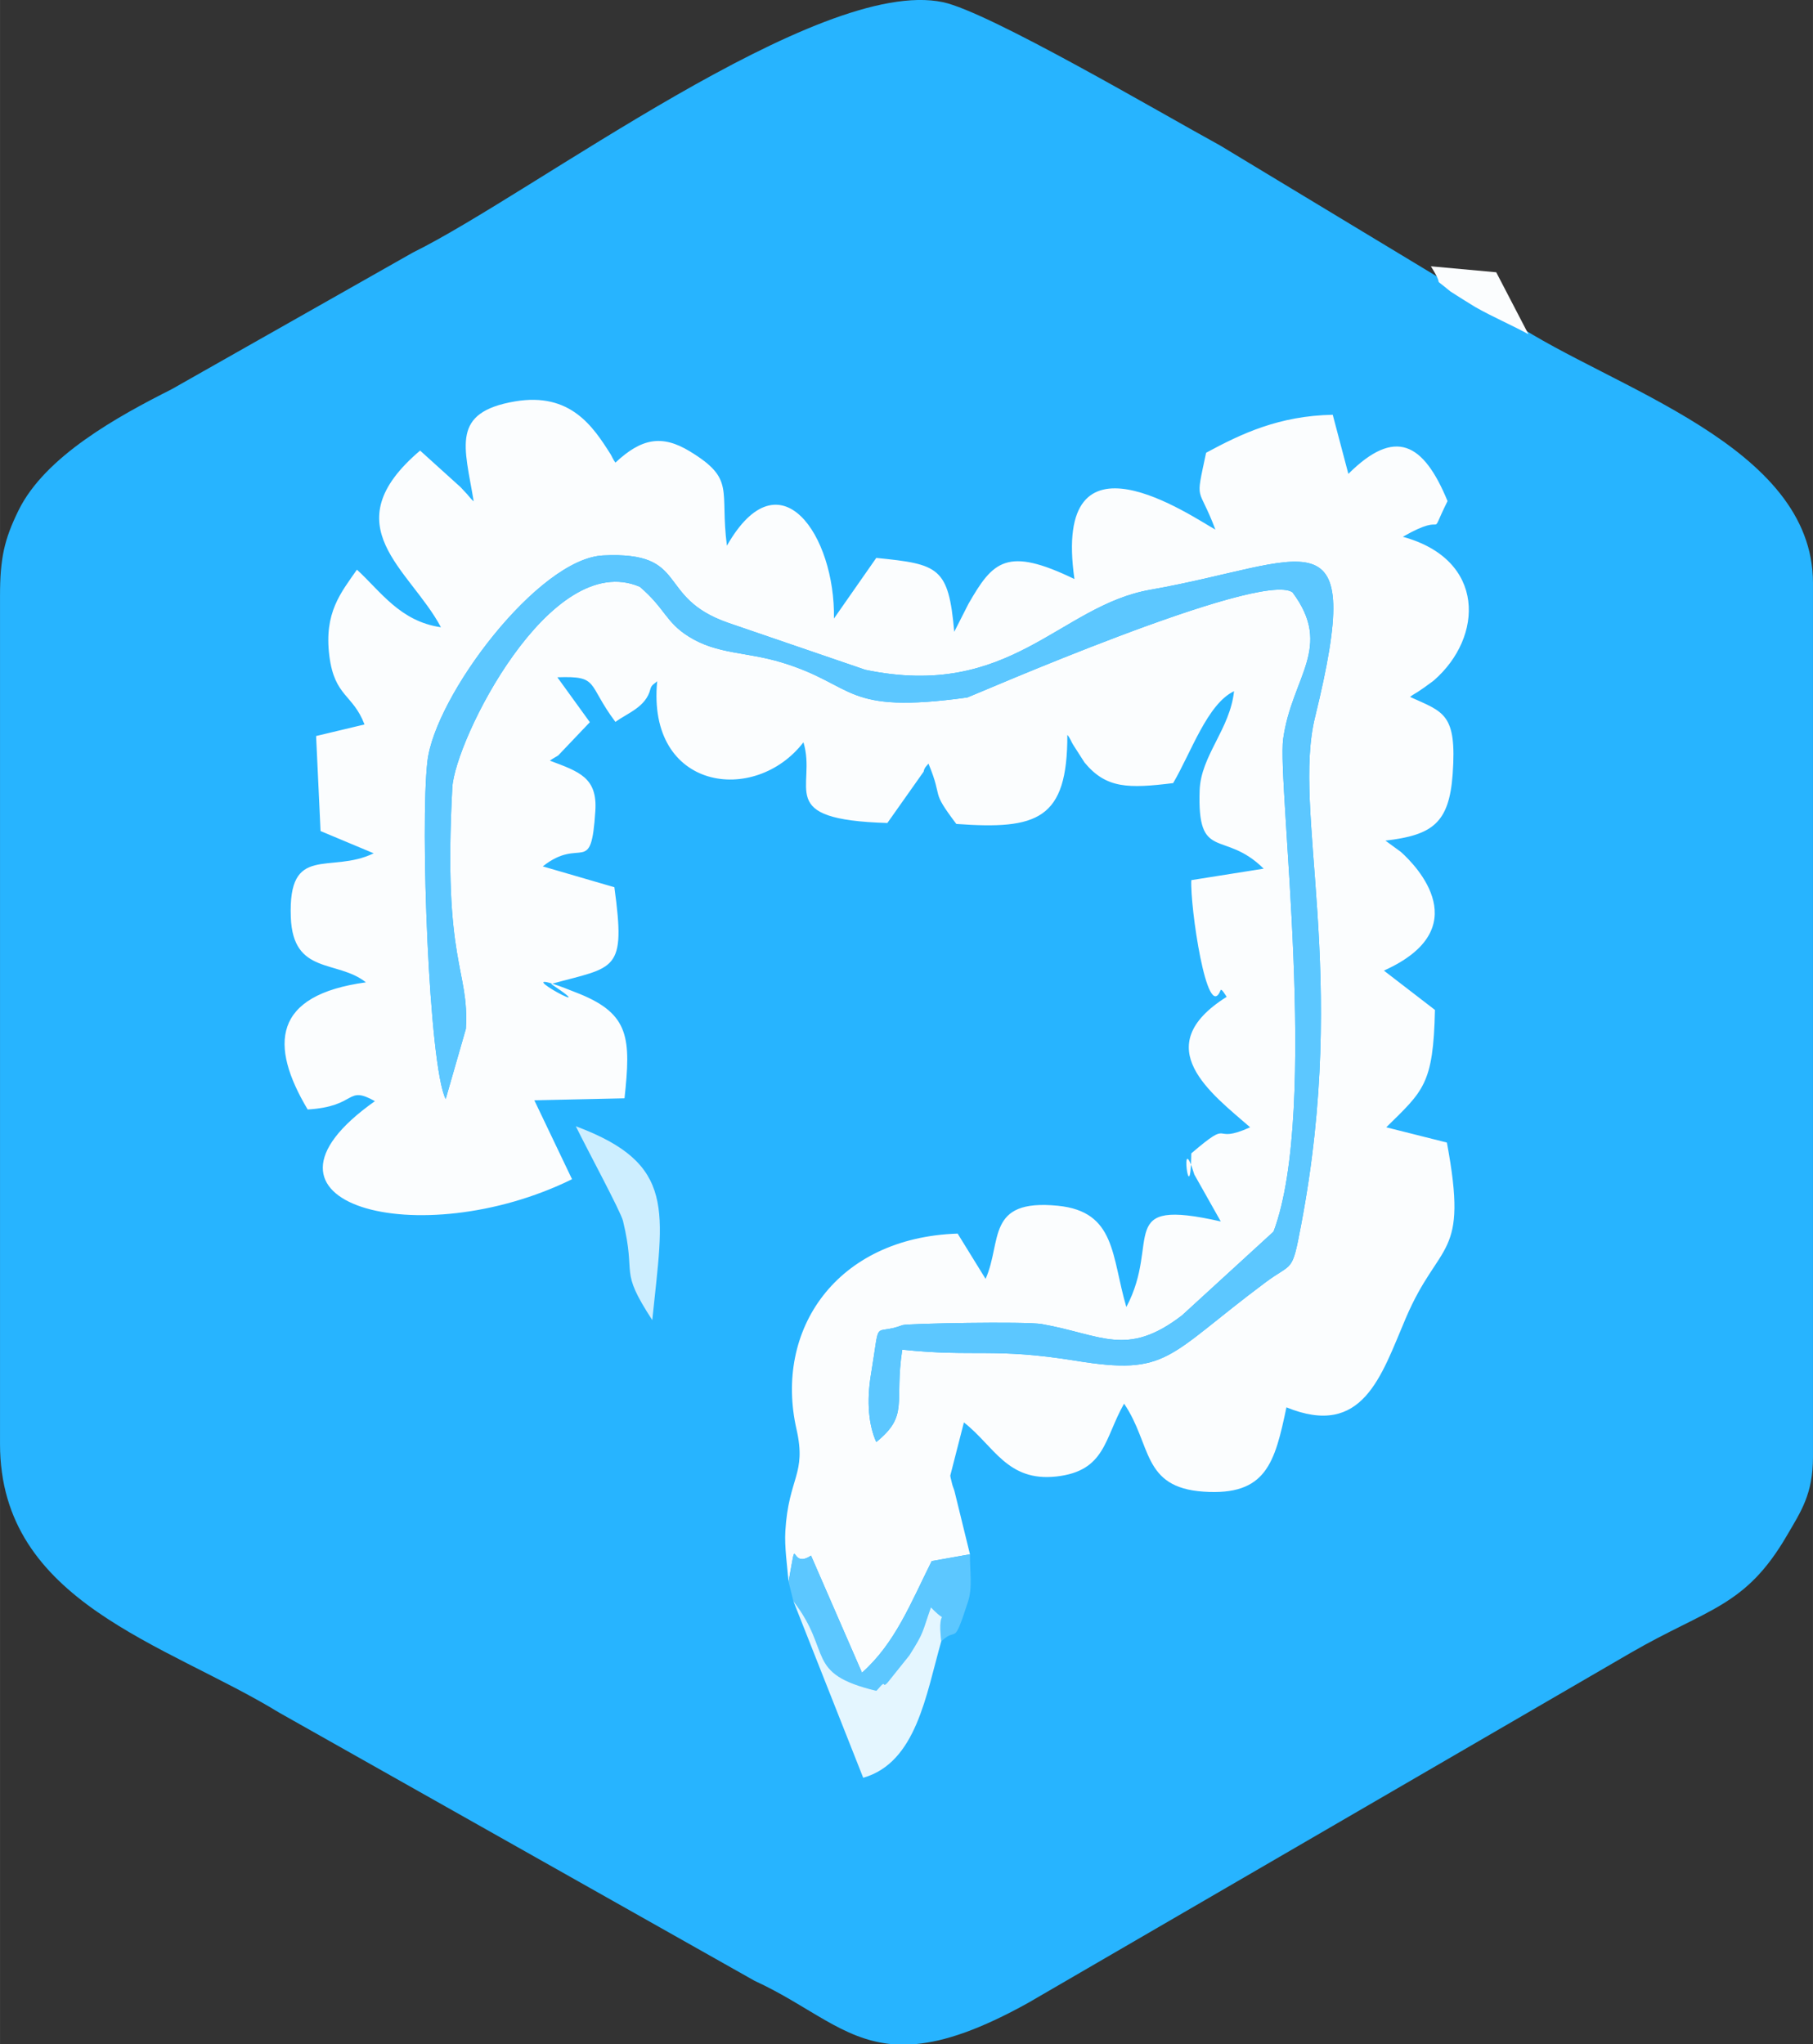 <?xml version="1.0" encoding="UTF-8"?>
<!DOCTYPE svg PUBLIC "-//W3C//DTD SVG 1.1//EN" "http://www.w3.org/Graphics/SVG/1.1/DTD/svg11.dtd">
<!-- Creator: CorelDRAW X8 -->
<svg xmlns="http://www.w3.org/2000/svg" xml:space="preserve" width="49.03mm" height="55.269mm" version="1.1" style="shape-rendering:geometricPrecision; text-rendering:geometricPrecision; image-rendering:optimizeQuality; fill-rule:evenodd; clip-rule:evenodd"
viewBox="0 0 19140 21576"
 xmlns:xlink="http://www.w3.org/1999/xlink">
 <rect x="0" y="0" width="19140" height="21576" fill="#333333" stroke="none"/>
 <defs>
  <style type="text/css">
   <![CDATA[
    .fil0 {fill:#27B4FF}
    .fil2 {fill:#5CC7FF}
    .fil4 {fill:#CDEEFF}
    .fil3 {fill:#E4F6FF}
    .fil1 {fill:#FBFDFE}
   ]]>
  </style>
 </defs>
 <g id="Слой_x0020_1">
  <path class="fil0" d="M9668 21576l-261 0c-519,-51 -858,-400 -1441,-668l-5018 -2830c-1194,-731 -2948,-1162 -2948,-2836l0 -8951c0,-394 43,-594 196,-905 281,-571 1050,-992 1615,-1277l2549 -1444c1262,-622 4282,-2920 5595,-2642 489,104 2302,1172 2925,1512l3091 1867c1044,697 3169,1297 3169,2752l0 9225c0,392 -127,575 -274,827 -441,758 -830,766 -1652,1241l-6358 3693c-505,281 -880,408 -1188,436z"/>
  <g id="_2454169804336">
   <path class="fil1" d="M4705 11601c-178,-352 -270,-2896 -193,-3563 79,-692 1170,-2143 1856,-2175 920,-44 546,440 1316,710l1451 497c1537,320 2048,-677 3010,-845 1658,-292 2285,-886 1738,1345 -246,1000 361,2698 -148,5365 -97,514 -84,383 -378,603 -1045,780 -1017,985 -2000,825 -870,-141 -1065,-36 -1832,-117 -86,565 75,692 -274,975 -78,-171 -105,-420 -56,-714 104,-626 11,-398 334,-520 45,-17 1295,-41 1469,-11 633,112 897,357 1481,-92l966 -884c488,-1297 36,-4733 102,-5202 92,-658 532,-964 98,-1546 -342,-237 -3408,1106 -3433,1110 -1319,182 -1166,-128 -1958,-369 -377,-115 -682,-85 -983,-274 -245,-153 -247,-295 -516,-525 -945,-407 -1953,1623 -1980,2118 -100,1873 181,1911 143,2548l-213 741zm3620 5095c101,-562 1,-118 237,-276l538 1236c350,-312 511,-727 736,-1178l404 -72 -163 -665c-6,-24 -23,-61 -27,-84 -4,-22 -16,-60 -18,-81l144 -562c319,249 457,628 976,571 520,-58 506,-402 715,-769 294,431 184,885 840,929 660,45 751,-303 874,-890 808,329 1000,-332 1259,-939 357,-839 666,-619 435,-1856l-640 -161c392,-386 497,-452 514,-1239l-539 -415c981,-441 351,-1100 179,-1253l-163 -119c496,-58 673,-184 710,-702 46,-644 -98,-654 -450,-815 26,-22 70,-44 88,-57 17,-13 64,-42 85,-59 20,-16 59,-41 81,-60 520,-454 552,-1273 -330,-1514 505,-291 250,71 472,-377 -255,-619 -555,-777 -1047,-287l-165 -624c-567,11 -963,199 -1337,401 -117,552 -85,324 98,811 -235,-127 -1729,-1173 -1488,522 -714,-345 -860,-190 -1119,262l-150 295c-60,-683 -163,-714 -823,-780l-447 640c16,-872 -570,-1751 -1130,-769 -77,-592 94,-700 -390,-995 -297,-181 -513,-138 -787,118 -22,-27 -40,-72 -52,-90 -182,-287 -422,-656 -1009,-556 -679,116 -532,473 -435,1055 -27,-21 -55,-60 -69,-75 -15,-16 -52,-56 -70,-75l-427 -386c-938,797 -106,1250 220,1865 -431,-62 -636,-378 -887,-608 -170,245 -349,454 -291,911 55,432 249,402 371,723l-511 122 47 1003 561 235c-461,223 -905,-109 -875,675 23,612 491,446 793,687 -986,134 -1021,662 -615,1342 528,-32 401,-260 710,-88 -1540,1089 476,1614 2081,824l-398 -833 952 -21c68,-632 54,-887 -474,-1102 -998,-405 348,327 -301,-105 679,-186 791,-120 668,-1021l-756 -220c409,-324 510,120 555,-586 23,-352 -172,-414 -480,-530 28,-22 72,-43 89,-56l333 -350 -343 -474c447,-16 309,66 613,471 128,-94 322,-156 369,-346 12,-49 47,-57 72,-84 -112,1155 1033,1310 1544,645 146,480 -317,816 886,852l383 -542c8,-45 31,-59 51,-85 163,394 12,263 294,637 856,62 1174,-45 1172,-940 27,28 45,79 60,102l122 190c228,276 464,275 935,217 191,-325 361,-836 643,-970 -43,402 -350,680 -363,1045 -27,766 253,410 676,828l-764 121c-15,270 166,1520 309,1162 9,-21 47,44 64,70 -840,528 -157,1023 248,1377 -428,192 -169,-111 -621,275 -10,667 -131,-308 32,224l279 495c-1132,-256 -625,203 -997,903 -158,-535 -108,-1008 -724,-1069 -762,-75 -586,378 -762,772l-295 -478c-1282,42 -1940,1017 -1701,2066 108,477 -84,505 -118,1074 -10,167 20,368 34,535z"/>
   <path class="fil2" d="M4705 11601l213 -741c38,-637 -243,-675 -143,-2548 27,-495 1035,-2525 1980,-2118 269,230 271,372 516,525 301,189 606,159 983,274 792,241 639,551 1958,369 25,-4 3091,-1347 3433,-1110 434,582 -6,888 -98,1546 -66,469 386,3905 -102,5202l-966 884c-584,449 -848,204 -1481,92 -174,-30 -1424,-6 -1469,11 -323,122 -230,-106 -334,520 -49,294 -22,543 56,714 349,-283 188,-410 274,-975 767,81 962,-24 1832,117 983,160 955,-45 2000,-825 294,-220 281,-89 378,-603 509,-2667 -98,-4365 148,-5365 547,-2231 -80,-1637 -1738,-1345 -962,168 -1473,1165 -3010,845l-1451 -497c-770,-270 -396,-754 -1316,-710 -686,32 -1777,1483 -1856,2175 -77,667 15,3211 193,3563z"/>
   <path class="fil2" d="M8325 16696l51 205c417,540 114,762 875,946 27,-23 71,-91 82,-68 11,24 63,-53 78,-70 5,-6 188,-235 189,-236 160,-252 132,-236 228,-507 210,220 61,-55 109,359 175,-167 120,79 281,-414 52,-159 20,-320 22,-505l-404 72c-225,451 -386,866 -736,1178l-538 -1236c-236,158 -136,-286 -237,276z"/>
   <path class="fil3" d="M9937 17325c-48,-414 101,-139 -109,-359 -96,271 -68,255 -228,507 -1,1 -184,230 -189,236 -15,17 -67,94 -78,70 -11,-23 -55,45 -82,68 -761,-184 -458,-406 -875,-946l737 1864c561,-160 663,-877 824,-1440z"/>
   <path class="fil4" d="M6079 11888c113,232 474,900 498,999 146,604 -50,495 309,1047 118,-1159 260,-1648 -807,-2046z"/>
   <path class="fil1" d="M16136 3528l-340 -654 -690 -63c168,265 -20,78 207,266 10,8 244,154 260,163 192,109 391,193 563,288z"/>
  </g>
 </g>
</svg>
